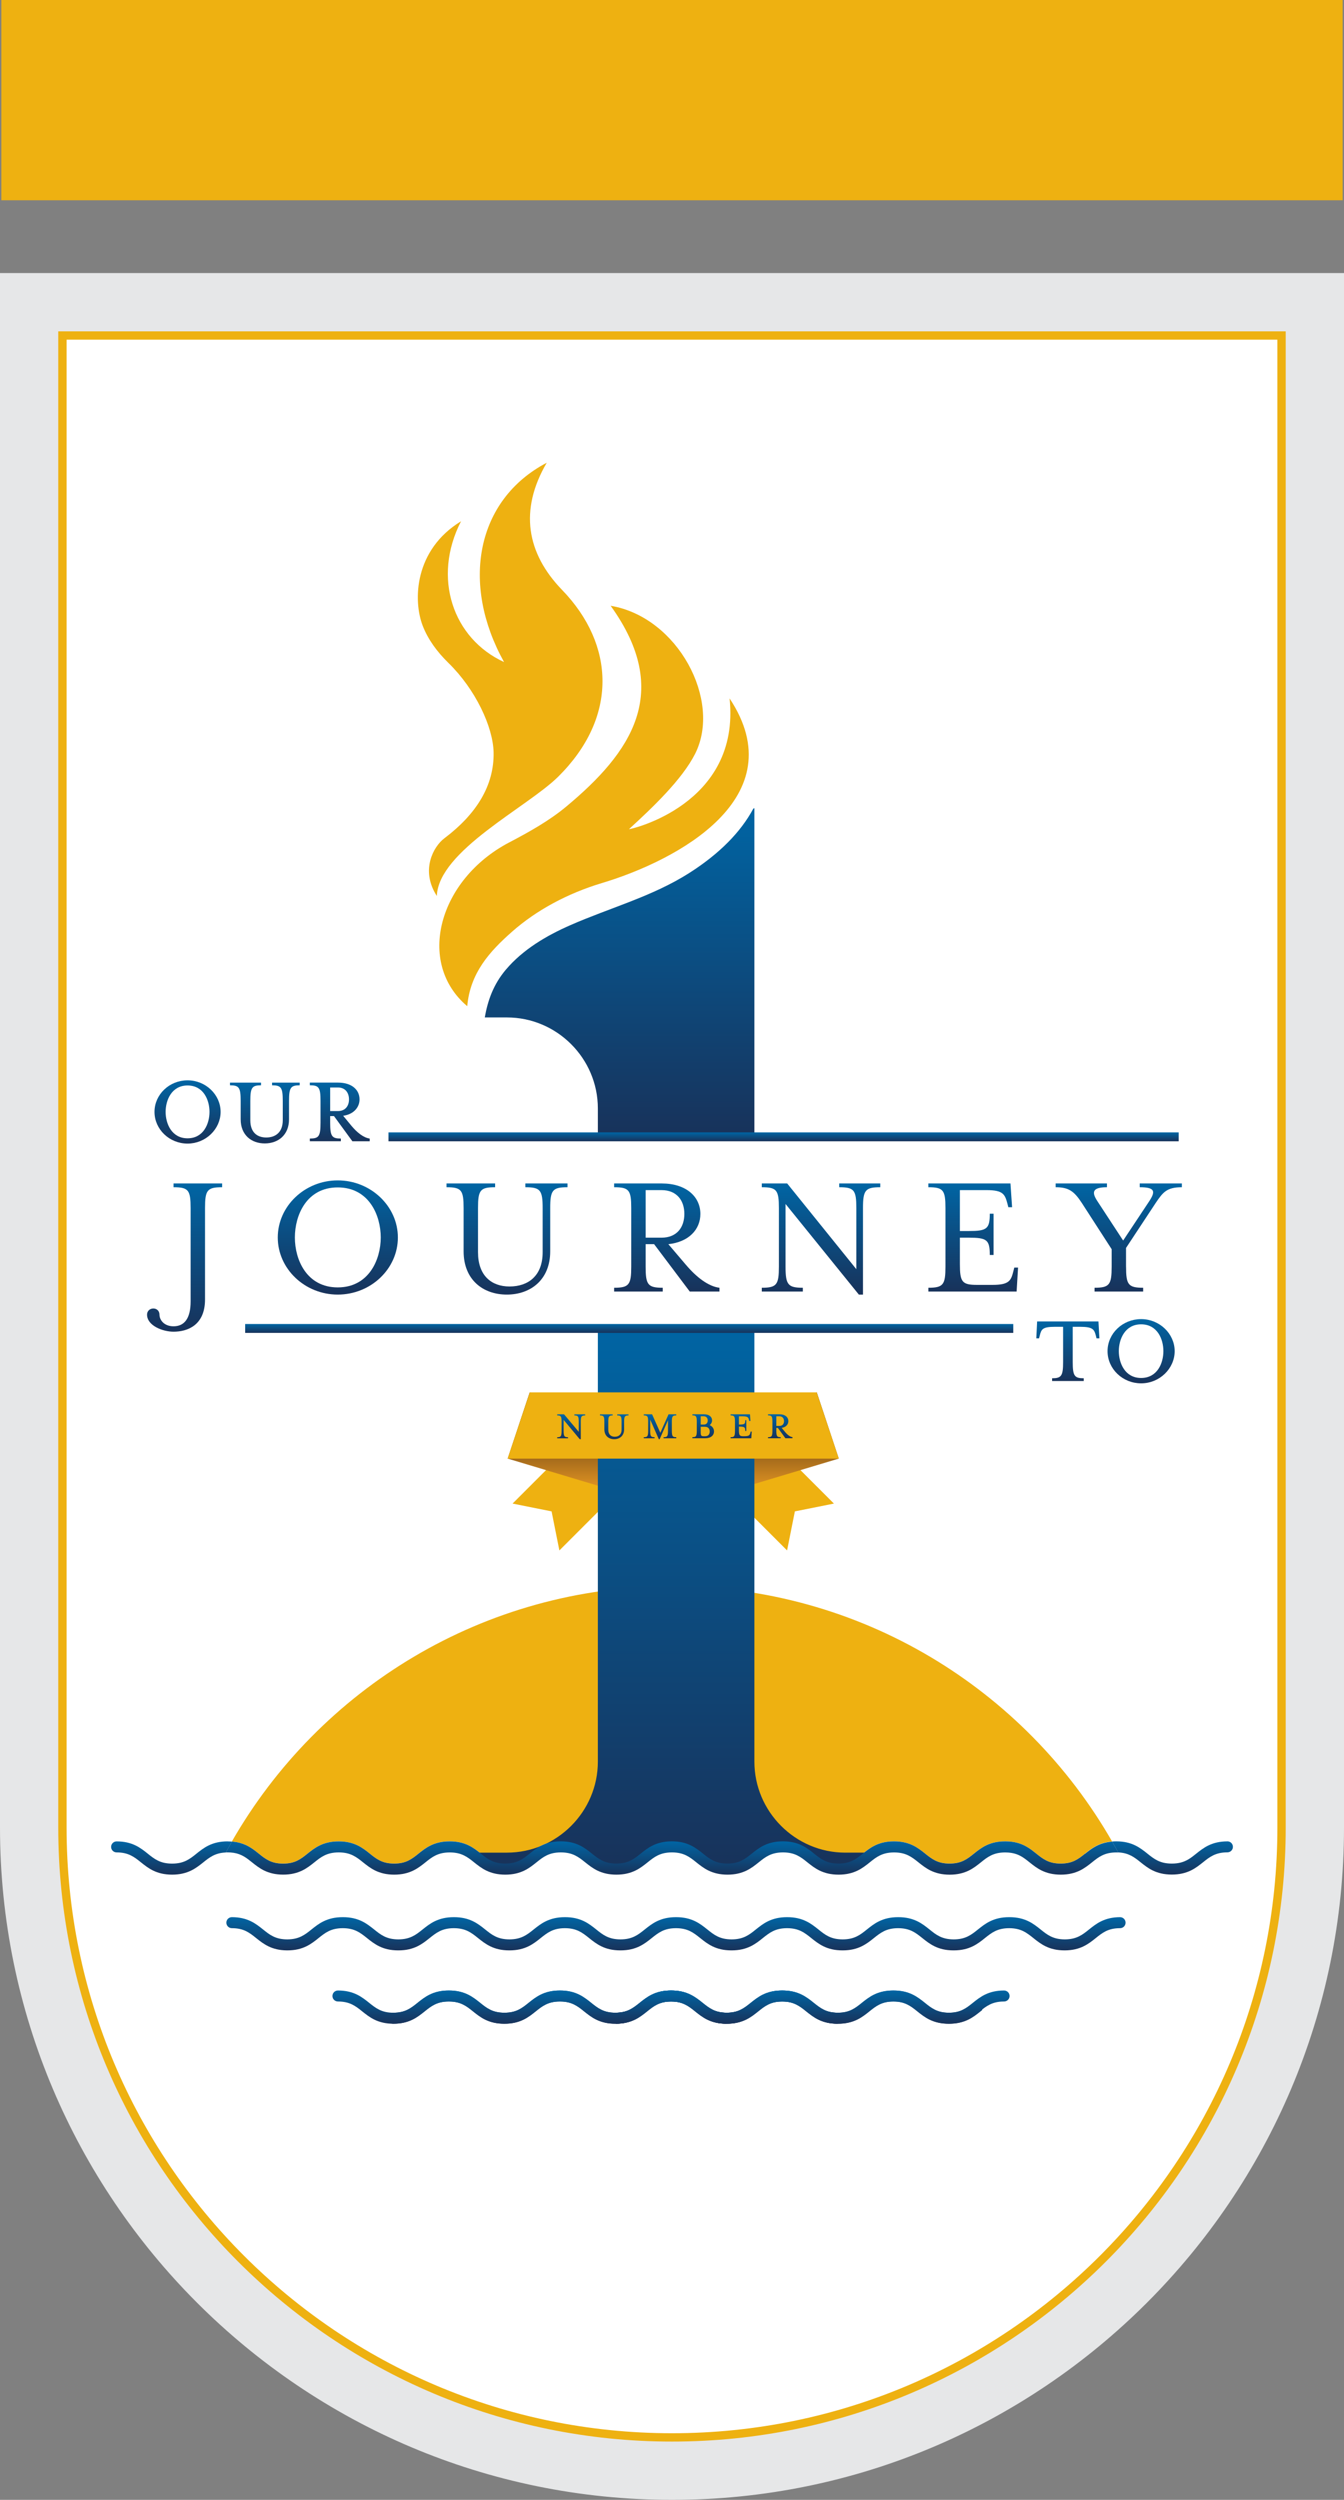 <?xml version="1.0" encoding="UTF-8"?><svg id="Layer_2" xmlns="http://www.w3.org/2000/svg" xmlns:xlink="http://www.w3.org/1999/xlink" viewBox="0 0 502.97 935.07"><rect x="0" y="0" width="502.97" height="935.07" fill="#808080" stroke="none"/><defs><style>.cls-1{fill:url(#linear-gradient-2);}.cls-2{fill:url(#linear-gradient-17);}.cls-3{fill:url(#linear-gradient-15);}.cls-4{fill:url(#linear-gradient-18);}.cls-5{fill:url(#linear-gradient-28);}.cls-6{fill:url(#linear-gradient-14);}.cls-7{fill:url(#linear-gradient-20);}.cls-8{fill:url(#linear-gradient-6);}.cls-9{fill:url(#linear-gradient-32);}.cls-10{fill:url(#linear-gradient-11);}.cls-11{fill:#e6e7e8;stroke:#e6e7e8;}.cls-11,.cls-12{stroke-miterlimit:10;}.cls-13{fill:url(#linear-gradient-10);}.cls-14{fill:url(#linear-gradient-16);}.cls-15{fill:url(#linear-gradient-31);}.cls-16{fill:url(#linear-gradient-21);}.cls-17{fill:url(#linear-gradient-25);}.cls-18{fill:url(#linear-gradient-5);}.cls-12{fill:#fff;stroke:#eeb111;stroke-width:3.12px;}.cls-19{fill:url(#linear-gradient-7);}.cls-20{fill:url(#linear-gradient-24);}.cls-21{fill:url(#linear-gradient-9);}.cls-22{fill:url(#linear-gradient-22);}.cls-23{fill:url(#linear-gradient-3);}.cls-24{fill:url(#linear-gradient);}.cls-25{fill:url(#linear-gradient-27);}.cls-26{fill:url(#linear-gradient-29);}.cls-27{fill:url(#linear-gradient-30);}.cls-28{fill:url(#linear-gradient-23);}.cls-29{fill:url(#linear-gradient-19);}.cls-30{fill:url(#linear-gradient-4);}.cls-31{fill:#eeb111;}.cls-32{fill:url(#linear-gradient-8);}.cls-33{fill:url(#linear-gradient-12);}.cls-34{fill:url(#linear-gradient-13);}.cls-35{fill:url(#linear-gradient-26);}</style><linearGradient id="linear-gradient" x1="-288.75" y1="-273.85" x2="-288.75" y2="-311.02" gradientTransform="translate(499.39 831.83)" gradientUnits="userSpaceOnUse"><stop offset="0" stop-color="#e79824"/><stop offset="1" stop-color="#22110a"/></linearGradient><linearGradient id="linear-gradient-2" x1="-206.14" x2="-206.14" xlink:href="#linear-gradient"/><linearGradient id="linear-gradient-3" x1="253.01" y1="729.54" x2="253.01" y2="717.11" gradientUnits="userSpaceOnUse"><stop offset="0" stop-color="#18325a"/><stop offset="1" stop-color="#0065a4"/></linearGradient><linearGradient id="linear-gradient-4" x1="198.05" y1="756.98" x2="198.05" y2="744.54" xlink:href="#linear-gradient-3"/><linearGradient id="linear-gradient-5" x1="299.03" y1="756.98" x2="299.03" y2="744.54" xlink:href="#linear-gradient-3"/><linearGradient id="linear-gradient-6" x1="304.17" y1="756.98" x2="304.17" y2="744.54" xlink:href="#linear-gradient-3"/><linearGradient id="linear-gradient-7" x1="229.26" y1="756.98" x2="229.26" y2="744.54" xlink:href="#linear-gradient-3"/><linearGradient id="linear-gradient-8" x1="231.87" y1="425" x2="231.87" y2="302.29" xlink:href="#linear-gradient-3"/><linearGradient id="linear-gradient-9" x1="253.03" y1="699.7" x2="253.03" y2="495.34" xlink:href="#linear-gradient-3"/><linearGradient id="linear-gradient-10" x1="251.49" y1="701.19" x2="251.49" y2="688.76" xlink:href="#linear-gradient-3"/><linearGradient id="linear-gradient-11" x1="213.76" y1="538.32" x2="213.76" y2="529.01" xlink:href="#linear-gradient-3"/><linearGradient id="linear-gradient-12" x1="229.87" y1="538.32" x2="229.87" y2="529.01" xlink:href="#linear-gradient-3"/><linearGradient id="linear-gradient-13" x1="247" y1="538.34" x2="247" y2="529.01" xlink:href="#linear-gradient-3"/><linearGradient id="linear-gradient-14" x1="263.16" y1="537.99" x2="263.16" y2="529.01" xlink:href="#linear-gradient-3"/><linearGradient id="linear-gradient-15" x1="277.38" y1="537.99" x2="277.38" y2="529.01" xlink:href="#linear-gradient-3"/><linearGradient id="linear-gradient-16" x1="292" y1="537.99" x2="292" y2="529.01" xlink:href="#linear-gradient-3"/><linearGradient id="linear-gradient-17" x1="399.63" y1="516.57" x2="399.63" y2="494.28" xlink:href="#linear-gradient-3"/><linearGradient id="linear-gradient-18" x1="427.04" y1="517.44" x2="427.04" y2="493.41" xlink:href="#linear-gradient-3"/><linearGradient id="linear-gradient-19" x1="69.08" y1="498.12" x2="69.08" y2="442.66" xlink:href="#linear-gradient-3"/><linearGradient id="linear-gradient-20" x1="126.42" y1="484.24" x2="126.42" y2="441.52" xlink:href="#linear-gradient-3"/><linearGradient id="linear-gradient-21" x1="189.73" y1="484.24" x2="189.73" y2="442.66" xlink:href="#linear-gradient-3"/><linearGradient id="linear-gradient-22" x1="249.54" y1="483.09" x2="249.54" y2="442.66" xlink:href="#linear-gradient-3"/><linearGradient id="linear-gradient-23" x1="307.26" y1="484.24" x2="307.26" y2="442.66" xlink:href="#linear-gradient-3"/><linearGradient id="linear-gradient-24" x1="364.2" y1="483.09" x2="364.2" y2="442.66" xlink:href="#linear-gradient-3"/><linearGradient id="linear-gradient-25" x1="418.68" y1="483.09" x2="418.68" y2="442.66" xlink:href="#linear-gradient-3"/><linearGradient id="linear-gradient-26" x1="293.25" y1="426.9" x2="293.25" y2="423.57" xlink:href="#linear-gradient-3"/><linearGradient id="linear-gradient-27" x1="235.48" y1="498.57" x2="235.48" y2="495.24" xlink:href="#linear-gradient-3"/><linearGradient id="linear-gradient-28" x1="64.17" y1="701.19" x2="64.17" y2="688.76" xlink:href="#linear-gradient-3"/><linearGradient id="linear-gradient-29" x1="438.8" y1="701.19" x2="438.8" y2="688.76" xlink:href="#linear-gradient-3"/><linearGradient id="linear-gradient-30" x1="70.19" y1="427.76" x2="70.19" y2="404.09" xlink:href="#linear-gradient-3"/><linearGradient id="linear-gradient-31" x1="99.11" y1="427.71" x2="99.11" y2="404.95" xlink:href="#linear-gradient-3"/><linearGradient id="linear-gradient-32" x1="127.16" y1="426.9" x2="127.16" y2="404.95" xlink:href="#linear-gradient-3"/></defs><g id="Layer_1-2"><g><path class="cls-11" d="m251.49,934.57C113.09,934.57.5,821.98.5,683.58V102.63h501.97v580.95c0,138.39-112.59,250.99-250.99,250.99Z"/><path class="cls-12" d="m23.36,125.5h456.24v558.09c0,125.9-102.22,228.12-228.12,228.12h0c-125.9,0-228.12-102.22-228.12-228.12V125.5h0Z"/><rect class="cls-31" x=".5" width="501.97" height="74.91"/><g><g><polygon class="cls-31" points="294.55 579.94 272.6 557.99 281.86 532.2 312.08 562.41 297.47 565.33 294.55 579.94"/><polygon class="cls-31" points="231.29 557.99 209.34 579.94 206.42 565.33 191.82 562.41 222.03 532.2 231.29 557.99"/><polygon class="cls-24" points="189.98 545.59 231.29 557.99 222.03 532.2 198.25 520.81 189.98 545.59"/><polygon class="cls-1" points="313.91 545.59 272.6 557.99 281.86 532.2 305.65 520.81 313.91 545.59"/></g><path class="cls-31" d="m89.81,689.34c3.08.85,5.09,2.46,7.04,4.02,2.49,1.99,4.63,3.71,9.1,3.71s6.62-1.72,9.1-3.71c2.7-2.16,5.76-4.61,11.68-4.61s8.97,2.45,11.67,4.6c2.49,1.99,4.63,3.71,9.1,3.71s6.62-1.72,9.1-3.71c2.7-2.16,5.76-4.61,11.68-4.61s8.97,2.44,11.67,4.6c2.49,2,4.63,3.72,9.12,3.72s6.62-1.72,9.1-3.71c2.71-2.16,5.77-4.61,11.68-4.61s8.97,2.44,11.67,4.6c2.49,2,4.64,3.72,9.12,3.72s6.62-1.72,9.1-3.71c2.71-2.16,5.77-4.61,11.68-4.61s8.98,2.45,11.68,4.61c2.48,1.99,4.63,3.71,9.11,3.71s6.62-1.72,9.1-3.71c2.7-2.16,5.76-4.61,11.68-4.61s8.98,2.45,11.68,4.61c2.48,1.99,4.63,3.71,9.11,3.71s6.62-1.72,9.1-3.71c2.7-2.16,5.76-4.61,11.68-4.61s8.98,2.45,11.68,4.61c2.48,1.99,4.63,3.71,9.11,3.71s6.63-1.72,9.11-3.71c2.7-2.16,5.76-4.61,11.68-4.61,3.09,0,5.64.64,8.03,2,.58.33,1.19.72,1.84,1.2.57.41,1.11.85,1.64,1.27l.17.14c2.49,1.99,4.64,3.71,9.12,3.71s6.63-1.72,9.11-3.71c2.45-1.96,5.21-4.16,10.14-4.54-32.71-57.06-94.22-95.5-164.71-95.5s-132,38.44-164.71,95.51c.19.02.4.03.58.05.85.1,1.68.26,2.46.47Z"/><path class="cls-23" d="m419.23,717.11c-5.92,0-8.98,2.45-11.68,4.61-2.47,1.98-4.61,3.69-9.05,3.71-4.44-.01-6.58-1.72-9.06-3.71-2.7-2.16-5.76-4.61-11.68-4.61-.02,0-.03,0-.05,0s-.03,0-.05,0c-5.92,0-8.98,2.45-11.68,4.61-2.48,1.98-4.62,3.7-9.06,3.71-4.45-.01-6.59-1.72-9.06-3.71-2.7-2.16-5.76-4.61-11.68-4.61-.01,0-.03,0-.04,0s-.03,0-.04,0c-5.92,0-8.98,2.45-11.68,4.61-2.48,1.99-4.62,3.7-9.07,3.71-4.45-.01-6.59-1.72-9.06-3.71-2.7-2.16-5.76-4.61-11.68-4.61-.01,0-.03,0-.04,0s-.03,0-.04,0c-5.92,0-8.97,2.45-11.67,4.61-2.48,1.99-4.62,3.7-9.07,3.71-4.45-.01-6.59-1.72-9.07-3.71-2.7-2.16-5.76-4.61-11.68-4.61-.01,0-.03,0-.04,0s-.03,0-.04,0c-5.92,0-8.98,2.45-11.68,4.61-2.48,1.98-4.62,3.7-9.07,3.71-4.45-.01-6.59-1.72-9.07-3.71-2.7-2.16-5.76-4.61-11.67-4.61-.01,0-.03,0-.04,0s-.03,0-.04,0c-5.92,0-8.98,2.45-11.68,4.61-2.48,1.98-4.62,3.69-9.06,3.71-4.45-.01-6.59-1.72-9.07-3.71-2.7-2.16-5.76-4.61-11.68-4.61-.01,0-.03,0-.04,0s-.03,0-.04,0c-5.92,0-8.98,2.45-11.68,4.61-2.48,1.98-4.62,3.69-9.06,3.71-4.44-.01-6.58-1.72-9.06-3.71-2.7-2.16-5.76-4.61-11.68-4.61-.02,0-.03,0-.05,0s-.03,0-.05,0c-5.92,0-8.98,2.45-11.68,4.61-2.48,1.98-4.62,3.69-9.06,3.71-4.44-.01-6.57-1.72-9.05-3.71-2.7-2.16-5.76-4.61-11.68-4.61-1.14,0-2.06.92-2.06,2.06s.92,2.06,2.06,2.06c4.47,0,6.62,1.72,9.1,3.71,2.68,2.14,5.71,4.56,11.53,4.6.01,0,.02,0,.04,0,.02,0,.04,0,.05,0,.02,0,.03,0,.05,0,5.92,0,8.98-2.45,11.68-4.61,2.47-1.98,4.61-3.69,9.06-3.7,4.44.01,6.58,1.72,9.06,3.7,2.7,2.16,5.76,4.61,11.68,4.61.01,0,.03,0,.04,0,.01,0,.03,0,.04,0,5.92,0,8.98-2.45,11.68-4.61,2.48-1.98,4.62-3.69,9.06-3.7,4.45.01,6.59,1.72,9.06,3.7,2.7,2.16,5.76,4.61,11.68,4.61.01,0,.03,0,.04,0s.03,0,.04,0c5.92,0,8.98-2.45,11.68-4.61,2.48-1.98,4.62-3.69,9.06-3.7,4.45.01,6.59,1.72,9.06,3.7,2.7,2.16,5.76,4.61,11.68,4.61.01,0,.03,0,.04,0s.03,0,.04,0c5.92,0,8.98-2.45,11.68-4.61,2.48-1.98,4.62-3.69,9.07-3.7,4.45.01,6.59,1.72,9.07,3.7,2.7,2.16,5.76,4.61,11.68,4.61.01,0,.03,0,.04,0s.03,0,.04,0c5.92,0,8.98-2.45,11.68-4.61,2.48-1.98,4.62-3.69,9.06-3.7,4.45.01,6.59,1.72,9.06,3.7,2.7,2.16,5.76,4.61,11.68,4.61.01,0,.03,0,.04,0s.03,0,.04,0c5.92,0,8.98-2.45,11.68-4.61,2.48-1.98,4.62-3.69,9.06-3.7,4.45.01,6.59,1.72,9.06,3.7,2.7,2.16,5.76,4.61,11.68,4.61.01,0,.03,0,.04,0,.01,0,.03,0,.04,0,5.92,0,8.98-2.45,11.68-4.61,2.47-1.98,4.62-3.69,9.06-3.7,4.44.01,6.58,1.72,9.06,3.7,2.7,2.16,5.76,4.61,11.68,4.61.02,0,.04,0,.05,0,.02,0,.04,0,.05,0,.01,0,.02,0,.04,0,5.82-.04,8.86-2.46,11.53-4.6,2.48-1.99,4.63-3.71,9.1-3.71,1.14,0,2.06-.92,2.06-2.06s-.92-2.06-2.06-2.06Z"/><g><g><path class="cls-30" d="m271.71,752.85c-4.32-.06-6.43-1.75-8.88-3.7-2.7-2.16-5.76-4.61-11.67-4.61s-8.98,2.45-11.68,4.61c-2.48,1.99-4.63,3.71-9.1,3.71s-6.62-1.72-9.11-3.71c-2.7-2.16-5.76-4.61-11.68-4.61s-8.98,2.45-11.68,4.61c-2.48,1.99-4.63,3.71-9.1,3.71s-6.62-1.72-9.1-3.71c-2.7-2.16-5.76-4.61-11.68-4.61s-8.98,2.45-11.68,4.61c-2.48,1.99-4.63,3.71-9.1,3.71s-6.62-1.72-9.1-3.71c-2.7-2.16-5.76-4.61-11.68-4.61-1.14,0-2.06.92-2.06,2.06s.92,2.06,2.06,2.06c4.47,0,6.62,1.72,9.1,3.71,2.7,2.16,5.76,4.61,11.68,4.61s8.98-2.45,11.68-4.61c2.48-1.99,4.63-3.71,9.1-3.71s6.62,1.72,9.1,3.71c2.7,2.16,5.76,4.61,11.68,4.61s8.98-2.45,11.68-4.61c2.48-1.99,4.63-3.71,9.11-3.71s6.62,1.72,9.11,3.71c2.7,2.16,5.76,4.61,11.68,4.61s8.98-2.45,11.68-4.61c2.48-1.99,4.63-3.71,9.11-3.71s6.62,1.72,9.11,3.71c2.66,2.13,5.68,4.54,11.45,4.6v-4.12Z"/><path class="cls-18" d="m367.55,746.82c-1.19.73-2.22,1.55-3.2,2.33-2.48,1.99-4.63,3.71-9.11,3.71s-6.62-1.72-9.1-3.71c-2.7-2.16-5.76-4.61-11.68-4.61s-8.98,2.45-11.68,4.61c-2.48,1.99-4.63,3.71-9.1,3.71s-6.62-1.72-9.11-3.71c-2.7-2.16-5.76-4.61-11.68-4.61s-8.98,2.45-11.68,4.61c-2.48,1.99-4.63,3.71-9.11,3.71s-6.62-1.72-9.11-3.71c-2.7-2.16-5.76-4.61-11.68-4.61s-8.98,2.45-11.68,4.61c-2.48,1.99-4.63,3.71-9.11,3.71,0,0,0,0-.01,0v4.12s0,0,.01,0c5.92,0,8.98-2.45,11.68-4.61,2.48-1.99,4.63-3.71,9.11-3.71s6.62,1.72,9.11,3.71c2.7,2.16,5.76,4.61,11.68,4.61s8.98-2.45,11.68-4.61c2.48-1.99,4.63-3.71,9.11-3.71s6.62,1.72,9.11,3.71c2.7,2.16,5.76,4.61,11.68,4.61s8.98-2.45,11.68-4.61c2.48-1.99,4.63-3.71,9.11-3.71s6.62,1.72,9.1,3.71c2.7,2.16,5.76,4.61,11.68,4.61s8.98-2.45,11.68-4.61c.21-.17.42-.33.62-.49v-5.05Z"/></g><g><path class="cls-8" d="m230.52,752.85c4.32-.06,6.43-1.75,8.88-3.7,2.7-2.16,5.76-4.61,11.67-4.61,5.92,0,8.98,2.45,11.68,4.61,2.48,1.99,4.63,3.71,9.1,3.71,4.48,0,6.62-1.72,9.11-3.71,2.7-2.16,5.76-4.61,11.68-4.61,5.92,0,8.98,2.45,11.68,4.61,2.48,1.99,4.63,3.71,9.1,3.71,4.47,0,6.62-1.72,9.1-3.71,2.7-2.16,5.76-4.61,11.68-4.61,5.92,0,8.98,2.45,11.68,4.61,2.48,1.99,4.63,3.71,9.1,3.71,4.47,0,6.62-1.72,9.1-3.71,2.7-2.16,5.76-4.61,11.68-4.61,1.14,0,2.06.92,2.06,2.06,0,1.14-.92,2.06-2.06,2.06-4.47,0-6.62,1.72-9.1,3.71-2.7,2.16-5.76,4.61-11.68,4.61-5.92,0-8.98-2.45-11.68-4.61-2.48-1.99-4.63-3.71-9.1-3.71-4.47,0-6.62,1.72-9.1,3.71-2.7,2.16-5.76,4.61-11.68,4.61-5.92,0-8.98-2.45-11.68-4.61-2.48-1.99-4.63-3.71-9.11-3.71-4.48,0-6.62,1.72-9.11,3.71-2.7,2.16-5.76,4.61-11.68,4.61-5.92,0-8.98-2.45-11.68-4.61-2.48-1.99-4.63-3.71-9.11-3.71-4.47,0-6.62,1.72-9.11,3.71-2.66,2.13-5.68,4.54-11.45,4.6v-4.12Z"/><path class="cls-19" d="m147.13,752.86c4.48,0,6.63-1.72,9.11-3.71,2.7-2.16,5.76-4.61,11.68-4.61,5.92,0,8.98,2.45,11.68,4.61,2.48,1.99,4.63,3.71,9.11,3.71s6.62-1.72,9.1-3.71c2.7-2.16,5.76-4.61,11.68-4.61,5.92,0,8.98,2.45,11.68,4.61,2.48,1.99,4.63,3.71,9.1,3.71,4.48,0,6.62-1.72,9.11-3.71,2.7-2.16,5.76-4.61,11.68-4.61,5.92,0,8.98,2.45,11.68,4.61,2.48,1.99,4.63,3.71,9.11,3.71,4.48,0,6.62-1.72,9.11-3.71,2.7-2.16,5.76-4.61,11.68-4.61s8.98,2.45,11.68,4.61c2.48,1.99,4.63,3.71,9.11,3.71,0,0,0,0,.01,0v4.12s0,0-.01,0c-5.92,0-8.98-2.45-11.68-4.61-2.48-1.99-4.63-3.71-9.11-3.71-4.48,0-6.62,1.72-9.11,3.71-2.7,2.16-5.76,4.61-11.68,4.61-5.92,0-8.98-2.45-11.68-4.61-2.48-1.99-4.63-3.71-9.11-3.71-4.48,0-6.62,1.72-9.11,3.71-2.7,2.16-5.76,4.61-11.68,4.61-5.92,0-8.98-2.45-11.68-4.61-2.48-1.99-4.63-3.71-9.11-3.71-4.47,0-6.62,1.72-9.1,3.71-2.7,2.16-5.76,4.61-11.68,4.61-5.92,0-8.98-2.45-11.68-4.61-2.48-1.99-4.63-3.71-9.11-3.71-4.48,0-6.62,1.72-9.11,3.71-2.7,2.16-5.76,4.61-11.69,4.61-1.14,0-2.06-.92-2.06-2.06,0-1.14.92-2.06,2.06-2.06Z"/></g></g><path class="cls-32" d="m223.74,414.61v10.39h58.58v-122.71l-.41.19c-4.74,8.83-12.73,16.88-23.85,23.99-13.9,8.87-29.63,13.01-44.6,19.58-9.03,3.96-17.77,9.12-24.15,16.65-4.67,5.52-6.78,11.54-7.89,17.87h8.27c18.73,0,34.05,15.32,34.05,34.05Z"/><path class="cls-21" d="m316.37,692.98c-18.73,0-34.05-15.32-34.05-34.05v-163.58h-58.58v163.58c0,18.73-15.32,34.05-34.05,34.05h-12.56v3.02c2.35,1.15,5.02,2.26,7.94,3.09,6.58,1.88,14.11-1.11,14.11-2.51s5.15-6.15,8.5-6.15,8.67.88,13.28,3.83c4.62,2.95,5.98,4.26,9.33,4.26s8.12-2.2,12.45-4.12c4.33-1.93,8.02-6.21,11.61-3.97,3.58,2.23,3.25,3.89,8.85,5.73s7.02,3.28,12.33,2.09c5.31-1.18,9.09-7.46,13.12-6.42,4.03,1.04,6.66-1.41,11.54,2.23,4.88,3.64,6.96,5.68,13.66,5.63,5.48-.04,10.69-4.44,15.08-6.54v-.18h-12.56Z"/><path class="cls-13" d="m406.06,693.36c-2.48,1.99-4.63,3.71-9.11,3.71s-6.63-1.72-9.12-3.71l-.17-.14c-.53-.42-1.07-.85-1.64-1.27-.65-.48-1.26-.87-1.84-1.2-2.39-1.37-4.94-2-8.03-2-5.92,0-8.98,2.45-11.68,4.61-2.48,1.99-4.63,3.71-9.11,3.71s-6.62-1.72-9.11-3.71c-2.7-2.16-5.76-4.61-11.68-4.61s-8.98,2.45-11.68,4.61c-2.48,1.99-4.62,3.71-9.1,3.71s-6.62-1.72-9.11-3.71c-2.7-2.16-5.76-4.61-11.68-4.61s-8.98,2.45-11.68,4.61c-2.48,1.99-4.63,3.71-9.1,3.71s-6.63-1.72-9.11-3.71c-2.7-2.16-5.76-4.61-11.68-4.61s-8.97,2.44-11.68,4.61c-2.48,1.99-4.63,3.71-9.1,3.71s-6.62-1.72-9.12-3.72c-2.7-2.16-5.76-4.6-11.67-4.6s-8.97,2.44-11.68,4.61c-2.48,1.99-4.62,3.71-9.1,3.71s-6.63-1.72-9.12-3.72c-2.7-2.16-5.76-4.6-11.67-4.6s-8.98,2.45-11.68,4.61c-2.48,1.99-4.63,3.71-9.1,3.71s-6.62-1.72-9.1-3.71c-2.7-2.16-5.76-4.6-11.67-4.6s-8.98,2.45-11.68,4.61c-2.48,1.99-4.63,3.71-9.1,3.71s-6.62-1.72-9.1-3.71c-1.95-1.56-3.96-3.17-7.04-4.02-.78-.22-1.6-.38-2.46-.47-.19-.02-.39-.03-.58-.05-.77,1.35-1.53,2.7-2.26,4.07.22,0,.44-.02.67-.02.75,0,1.48.05,2.14.15h.06s.04.01.08.02c3.01.48,4.78,1.9,6.83,3.54,2.7,2.16,5.76,4.61,11.67,4.61s8.98-2.45,11.69-4.61c2.48-1.99,4.63-3.7,9.1-3.7s6.61,1.72,9.1,3.71c2.7,2.16,5.76,4.61,11.67,4.61s8.98-2.45,11.69-4.61c2.48-1.99,4.63-3.7,9.1-3.7s6.62,1.72,9.11,3.71c2.7,2.16,5.76,4.6,11.67,4.6s8.97-2.44,11.68-4.61c2.48-1.99,4.63-3.71,9.11-3.71s6.61,1.72,9.11,3.71c2.7,2.16,5.76,4.61,11.68,4.61s8.98-2.45,11.68-4.61c2.49-1.99,4.63-3.71,9.11-3.71s6.62,1.72,9.11,3.71c2.7,2.16,5.76,4.61,11.68,4.61s8.98-2.45,11.68-4.61c2.49-1.99,4.63-3.71,9.1-3.71s6.62,1.72,9.11,3.71c2.7,2.16,5.76,4.61,11.68,4.61s8.98-2.45,11.68-4.61c2.48-1.99,4.63-3.7,9.1-3.7s6.61,1.72,9.11,3.71c2.7,2.16,5.76,4.61,11.68,4.61s8.97-2.44,11.68-4.61c2.48-1.99,4.63-3.71,9.11-3.71,3.33,0,5.26.97,6.7,1.9l.38.28h.03c.71.49,1.39,1.04,2,1.53,2.7,2.16,5.76,4.6,11.68,4.6s8.97-2.44,11.69-4.61c2.48-1.99,4.63-3.7,9.1-3.7.25,0,.49,0,.72.02-.74-1.37-1.5-2.72-2.27-4.07-4.92.39-7.68,2.58-10.14,4.54Z"/><g><path class="cls-31" d="m190.5,315.15c7.67-4.04,15.08-8.17,21.42-13.46,24.18-20.13,39.96-42.68,16.6-75.1,25.17,4.22,41.7,35.45,31.61,55.38-4.87,9.64-16.04,20.22-24.76,28.19.24.16,41.88-9.06,37.66-48.93,24.57,37.04-19.55,60.61-47.72,69.06-12.89,3.87-24.57,10.17-33.67,18.2-8.45,7.45-15.68,15.43-16.78,27.88-19.24-16.28-10.69-47.39,15.64-61.23Z"/><path class="cls-31" d="m163.47,335.13c-6.24-9.66-1.2-18.53,2.79-21.54,12.02-9.05,18.73-19.78,18.46-32.23-.22-9.48-6.77-23.51-16.92-33.41-4.31-4.21-7.62-8.79-9.59-13.83-3.69-9.53-3.19-28.46,14.33-39.14-10.88,21.14-3.03,43.9,16.09,52.66-16.29-29.29-10.45-60.7,15.98-74.55-10.32,17.67-7.58,33.81,5.77,47.6,19.77,20.44,20.99,47.63-1.53,69.88-11.55,11.4-44.77,27.66-45.37,44.58Z"/></g><polygon class="cls-31" points="313.91 545.59 189.98 545.59 198.25 520.81 305.65 520.81 313.91 545.59"/><g><path class="cls-10" d="m208.53,529.43v-.41h2.55l5.51,6.55v-3.73c0-2.07-.25-2.4-1.64-2.4v-.41h4.04v.41c-1.39,0-1.64.33-1.64,2.4v6.49h-.39l-6.03-7.23v4.06c0,2.07.25,2.43,1.64,2.43v.41h-4.04v-.41c1.39,0,1.64-.35,1.64-2.43v-3.32c0-2.07-.25-2.4-1.64-2.4Z"/><path class="cls-33" d="m230.09,537.41c1.45,0,2.53-.83,2.53-2.63v-2.94c0-2.07-.25-2.4-1.64-2.4v-.41h4.23v.41c-1.37,0-1.64.33-1.64,2.4v2.8c0,2.43-1.68,3.69-3.71,3.69s-3.69-1.26-3.69-3.69v-2.8c0-2.07-.25-2.4-1.64-2.4v-.41h4.75v.41c-1.37,0-1.64.33-1.64,2.4v2.94c0,1.8,1,2.63,2.45,2.63Z"/><path class="cls-34" d="m243.32,535.15c0,2.07.25,2.43,1.64,2.43v.41h-4.04v-.41c1.39,0,1.64-.35,1.64-2.43v-3.32c0-2.07-.25-2.4-1.64-2.4v-.41h3.11l3.09,6.92,3.07-6.92h2.9v.41c-1.39,0-1.66.33-1.66,2.4v3.32c0,2.07.27,2.43,1.66,2.43v.41h-4.75v-.41c1.39,0,1.64-.35,1.64-2.43v-3.88l-3.13,7.07h-.29l-3.23-7.34v4.15Z"/><path class="cls-6" d="m259.12,537.57c1.39,0,1.64-.35,1.64-2.43v-3.32c0-2.07-.25-2.4-1.64-2.4v-.41h4.37c1.95,0,2.99,1,2.99,2.28,0,.73-.35,1.35-.89,1.78,1.04.46,1.62,1.33,1.62,2.36,0,1.45-1.16,2.55-3.3,2.55h-4.79v-.41Zm4.29-7.81h-1.18v3.09h1.18c1,0,1.45-.7,1.45-1.51s-.46-1.58-1.45-1.58Zm.48,3.92h-1.66v1.97c0,1.35.15,1.58,1.26,1.58h.39c1.18,0,1.72-.79,1.72-1.76s-.54-1.78-1.72-1.78Z"/><path class="cls-3" d="m280.82,535.89l.1-.41h.41l-.17,2.51h-7.75v-.41c1.39,0,1.64-.35,1.64-2.43v-3.32c0-2.07-.25-2.4-1.64-2.4v-.41h7.26l.17,2.49h-.44l-.1-.41c-.23-.95-.5-1.33-2.38-1.33h-1.39v3.09h.12c2.07,0,2.24-.25,2.24-1.64h.41v4.04h-.41c0-1.37-.17-1.64-2.24-1.64h-.12v1.2c0,2.07.25,2.4,1.64,2.4h.25c1.89,0,2.16-.35,2.4-1.33Z"/><path class="cls-14" d="m293.8,535.64c.83.97,1.78,1.78,2.78,1.93v.41h-2.65l-2.82-3.86h-.58v1.02c0,2.07.25,2.43,1.64,2.43v.41h-4.75v-.41c1.39,0,1.64-.35,1.64-2.43v-3.32c0-2.07-.25-2.4-1.64-2.4v-.41h4.29c2.14,0,3.32,1.1,3.32,2.57,0,1.26-.95,2.3-2.51,2.51l1.29,1.55Zm-2.09-5.89h-1.18v3.61h1.18c1.16,0,1.7-.81,1.7-1.78s-.54-1.82-1.7-1.82Z"/></g><g><path class="cls-2" d="m394.87,496.29c-4.73,0-5.15.87-5.76,3.29l-.26,1.03h-1.03l.31-6.33h22.95l.36,6.33h-1.08l-.26-1.03c-.62-2.42-1.23-3.29-5.97-3.29h-2.68v13.23c0,5.15.67,6.02,4.12,6.02v1.03h-11.84v-1.03c3.45,0,4.12-.87,4.12-6.02v-13.23h-2.98Z"/><path class="cls-4" d="m427.04,517.44c-6.9,0-12.56-5.4-12.56-12.04s5.66-11.99,12.56-11.99,12.56,5.45,12.56,11.99-5.66,12.04-12.56,12.04Zm0-22.08c-6.07,0-8.34,5.61-8.34,10.03s2.26,10.04,8.34,10.04,8.34-5.56,8.34-10.04-2.26-10.03-8.34-10.03Z"/></g><g><path class="cls-29" d="m71.34,486.8v-34.9c0-6.74-.81-7.82-6.4-7.82v-1.41h18.19v1.41c-5.59,0-6.4,1.08-6.4,7.82v34.16c0,9.64-6.54,12.06-11.79,12.06-3.98,0-9.91-2.22-9.91-6.4,0-1.28,1.01-2.29,2.36-2.29s2.29,1.01,2.29,2.29c0,2.02,1.75,4.38,5.26,4.38,3.98,0,6.4-2.83,6.4-9.3Z"/><path class="cls-7" d="m126.39,484.24c-12.33,0-22.44-9.64-22.44-21.36s10.11-21.36,22.44-21.36,22.51,9.64,22.51,21.36-10.11,21.36-22.51,21.36Zm-16.04-21.36c0,8.36,4.45,18.67,16.04,18.67s16.1-10.31,16.1-18.67-4.45-18.73-16.1-18.73-16.04,10.38-16.04,18.73Z"/><path class="cls-16" d="m196.61,444.08v-1.41h15.77v1.41c-5.59,0-6.47,1.08-6.47,7.82v16.17c0,10.58-7.28,16.17-16.24,16.17s-16.17-5.59-16.17-16.17v-16.17c0-6.74-.81-7.82-6.4-7.82v-1.41h18.19v1.41c-5.59,0-6.4,1.08-6.4,7.82v16.51c0,8.76,5.05,12.8,11.79,12.8,7.07,0,12.4-4.04,12.4-12.8v-16.51c0-6.74-.88-7.82-6.47-7.82Z"/><path class="cls-22" d="m256.72,473.12c3.98,4.72,8.49,8.09,12.53,8.56v1.42h-11.12l-13.34-17.72h-3.17v8.42c0,6.74.81,7.88,6.4,7.88v1.42h-18.19v-1.42c5.59,0,6.4-1.15,6.4-7.88v-21.9c0-6.74-.81-7.82-6.4-7.82v-1.41h17.79c9.37,0,14.49,5.12,14.49,11.39,0,5.86-4.38,10.51-11.99,11.32l6.6,7.75Zm-.61-19.07c0-4.85-2.7-8.89-8.56-8.89h-5.93v17.79h5.93c5.86,0,8.56-3.98,8.56-8.9Z"/><path class="cls-28" d="m320.47,451.9c0-6.74-.81-7.82-6.4-7.82v-1.41h15.36v1.41c-5.59,0-6.47,1.08-6.47,7.82v32.34h-1.55l-27.43-33.89v23.45c0,6.74.88,7.88,6.47,7.88v1.42h-15.36v-1.42c5.59,0,6.4-1.15,6.4-7.88v-21.9c0-6.74-.81-7.82-6.4-7.82v-1.41h9.5l25.88,32.07v-22.84Z"/><path class="cls-20" d="m347.42,481.68c5.59,0,6.4-1.15,6.4-7.88v-21.9c0-6.74-.81-7.82-6.4-7.82v-1.41h30.73l.61,8.89h-1.41l-.34-1.35c-.94-3.5-1.62-5.05-7.82-5.05h-9.97v15.3h3.37c6.74,0,7.82-.81,7.82-6.47h1.42v15.43h-1.42c0-5.66-1.08-6.47-7.82-6.47h-3.37v9.84c0,6.74.81,7.82,6.4,7.82h5.8c6.2,0,6.94-1.55,7.82-5.12l.34-1.35h1.41l-.54,8.96h-33.02v-1.42Z"/><path class="cls-17" d="m421.41,473.8c0,6.74.81,7.88,6.4,7.88v1.42h-18.19v-1.42c5.59,0,6.4-1.15,6.4-7.88v-6.54l-11.19-17.32c-2.9-4.45-4.99-5.86-9.77-5.86v-1.41h19.2v1.41c-5.66,0-5.66,2.02-3.64,5.12l9.7,14.82,9.84-14.82c2.36-3.64,2.02-5.12-3.64-5.12v-1.41h15.77v1.41c-5.66,0-7.08,1.89-9.77,5.86l-11.12,16.85v7.01Z"/></g><rect class="cls-35" x="145.38" y="423.57" width="295.73" height="3.33"/><rect class="cls-25" x="91.75" y="495.24" width="287.45" height="3.33"/><path class="cls-5" d="m85.18,688.76c-5.91,0-8.97,2.45-11.67,4.61-2.48,1.99-4.63,3.71-9.1,3.71s-6.62-1.72-9.1-3.71c-2.7-2.16-5.76-4.6-11.67-4.6-1.13,0-2.06.92-2.06,2.06s.92,2.06,2.06,2.06c4.47,0,6.61,1.72,9.1,3.71,2.7,2.16,5.76,4.61,11.67,4.61s8.97-2.45,11.68-4.61c2.36-1.88,4.41-3.52,8.43-3.68.74-1.37,1.49-2.72,2.26-4.07-.51-.04-1.04-.07-1.6-.07Z"/><path class="cls-26" d="m459.35,688.76c-5.92,0-8.99,2.45-11.7,4.61-.94.75-1.82,1.46-2.8,2.05-1.89,1.14-3.84,1.65-6.31,1.65-4.48,0-6.63-1.72-9.12-3.71-2.7-2.16-5.76-4.61-11.69-4.61-.54,0-1.05.03-1.54.07.77,1.35,1.53,2.7,2.27,4.07,3.99.18,6.04,1.81,8.39,3.69,2.7,2.16,5.76,4.6,11.69,4.6,2.76,0,5.14-.53,7.29-1.61,1.73-.87,3.08-1.95,4.4-3,2.49-1.99,4.64-3.7,9.11-3.7,1.13,0,2.06-.92,2.06-2.06s-.92-2.06-2.06-2.06Z"/><g><path class="cls-27" d="m70.19,427.76c-6.79,0-12.37-5.32-12.37-11.86s5.58-11.81,12.37-11.81,12.37,5.37,12.37,11.81-5.58,11.86-12.37,11.86Zm0-21.74c-5.98,0-8.21,5.52-8.21,9.88s2.23,9.88,8.21,9.88,8.21-5.47,8.21-9.88-2.23-9.88-8.21-9.88Z"/><path class="cls-15" d="m99.64,425.48c3.55,0,6.18-2.03,6.18-6.44v-7.2c0-5.07-.61-5.88-4-5.88v-1.01h10.34v1.01c-3.35,0-4,.81-4,5.88v6.84c0,5.93-4.11,9.02-9.07,9.02s-9.02-3.09-9.02-9.02v-6.84c0-5.07-.61-5.88-4-5.88v-1.01h11.61v1.01c-3.35,0-4,.81-4,5.88v7.2c0,4.41,2.43,6.44,5.98,6.44Z"/><path class="cls-9" d="m131.57,421.17c2.03,2.38,4.36,4.36,6.79,4.71v1.01h-6.49l-6.89-9.43h-1.42v2.48c0,5.07.61,5.93,4,5.93v1.01h-11.61v-1.01c3.4,0,4-.86,4-5.93v-8.11c0-5.07-.61-5.88-4-5.88v-1.01h10.49c5.22,0,8.11,2.69,8.11,6.28,0,3.09-2.33,5.63-6.13,6.13l3.14,3.8Zm-5.12-14.4h-2.89v8.82h2.89c2.84,0,4.16-1.98,4.16-4.36s-1.32-4.46-4.16-4.46Z"/></g></g></g></g></svg>